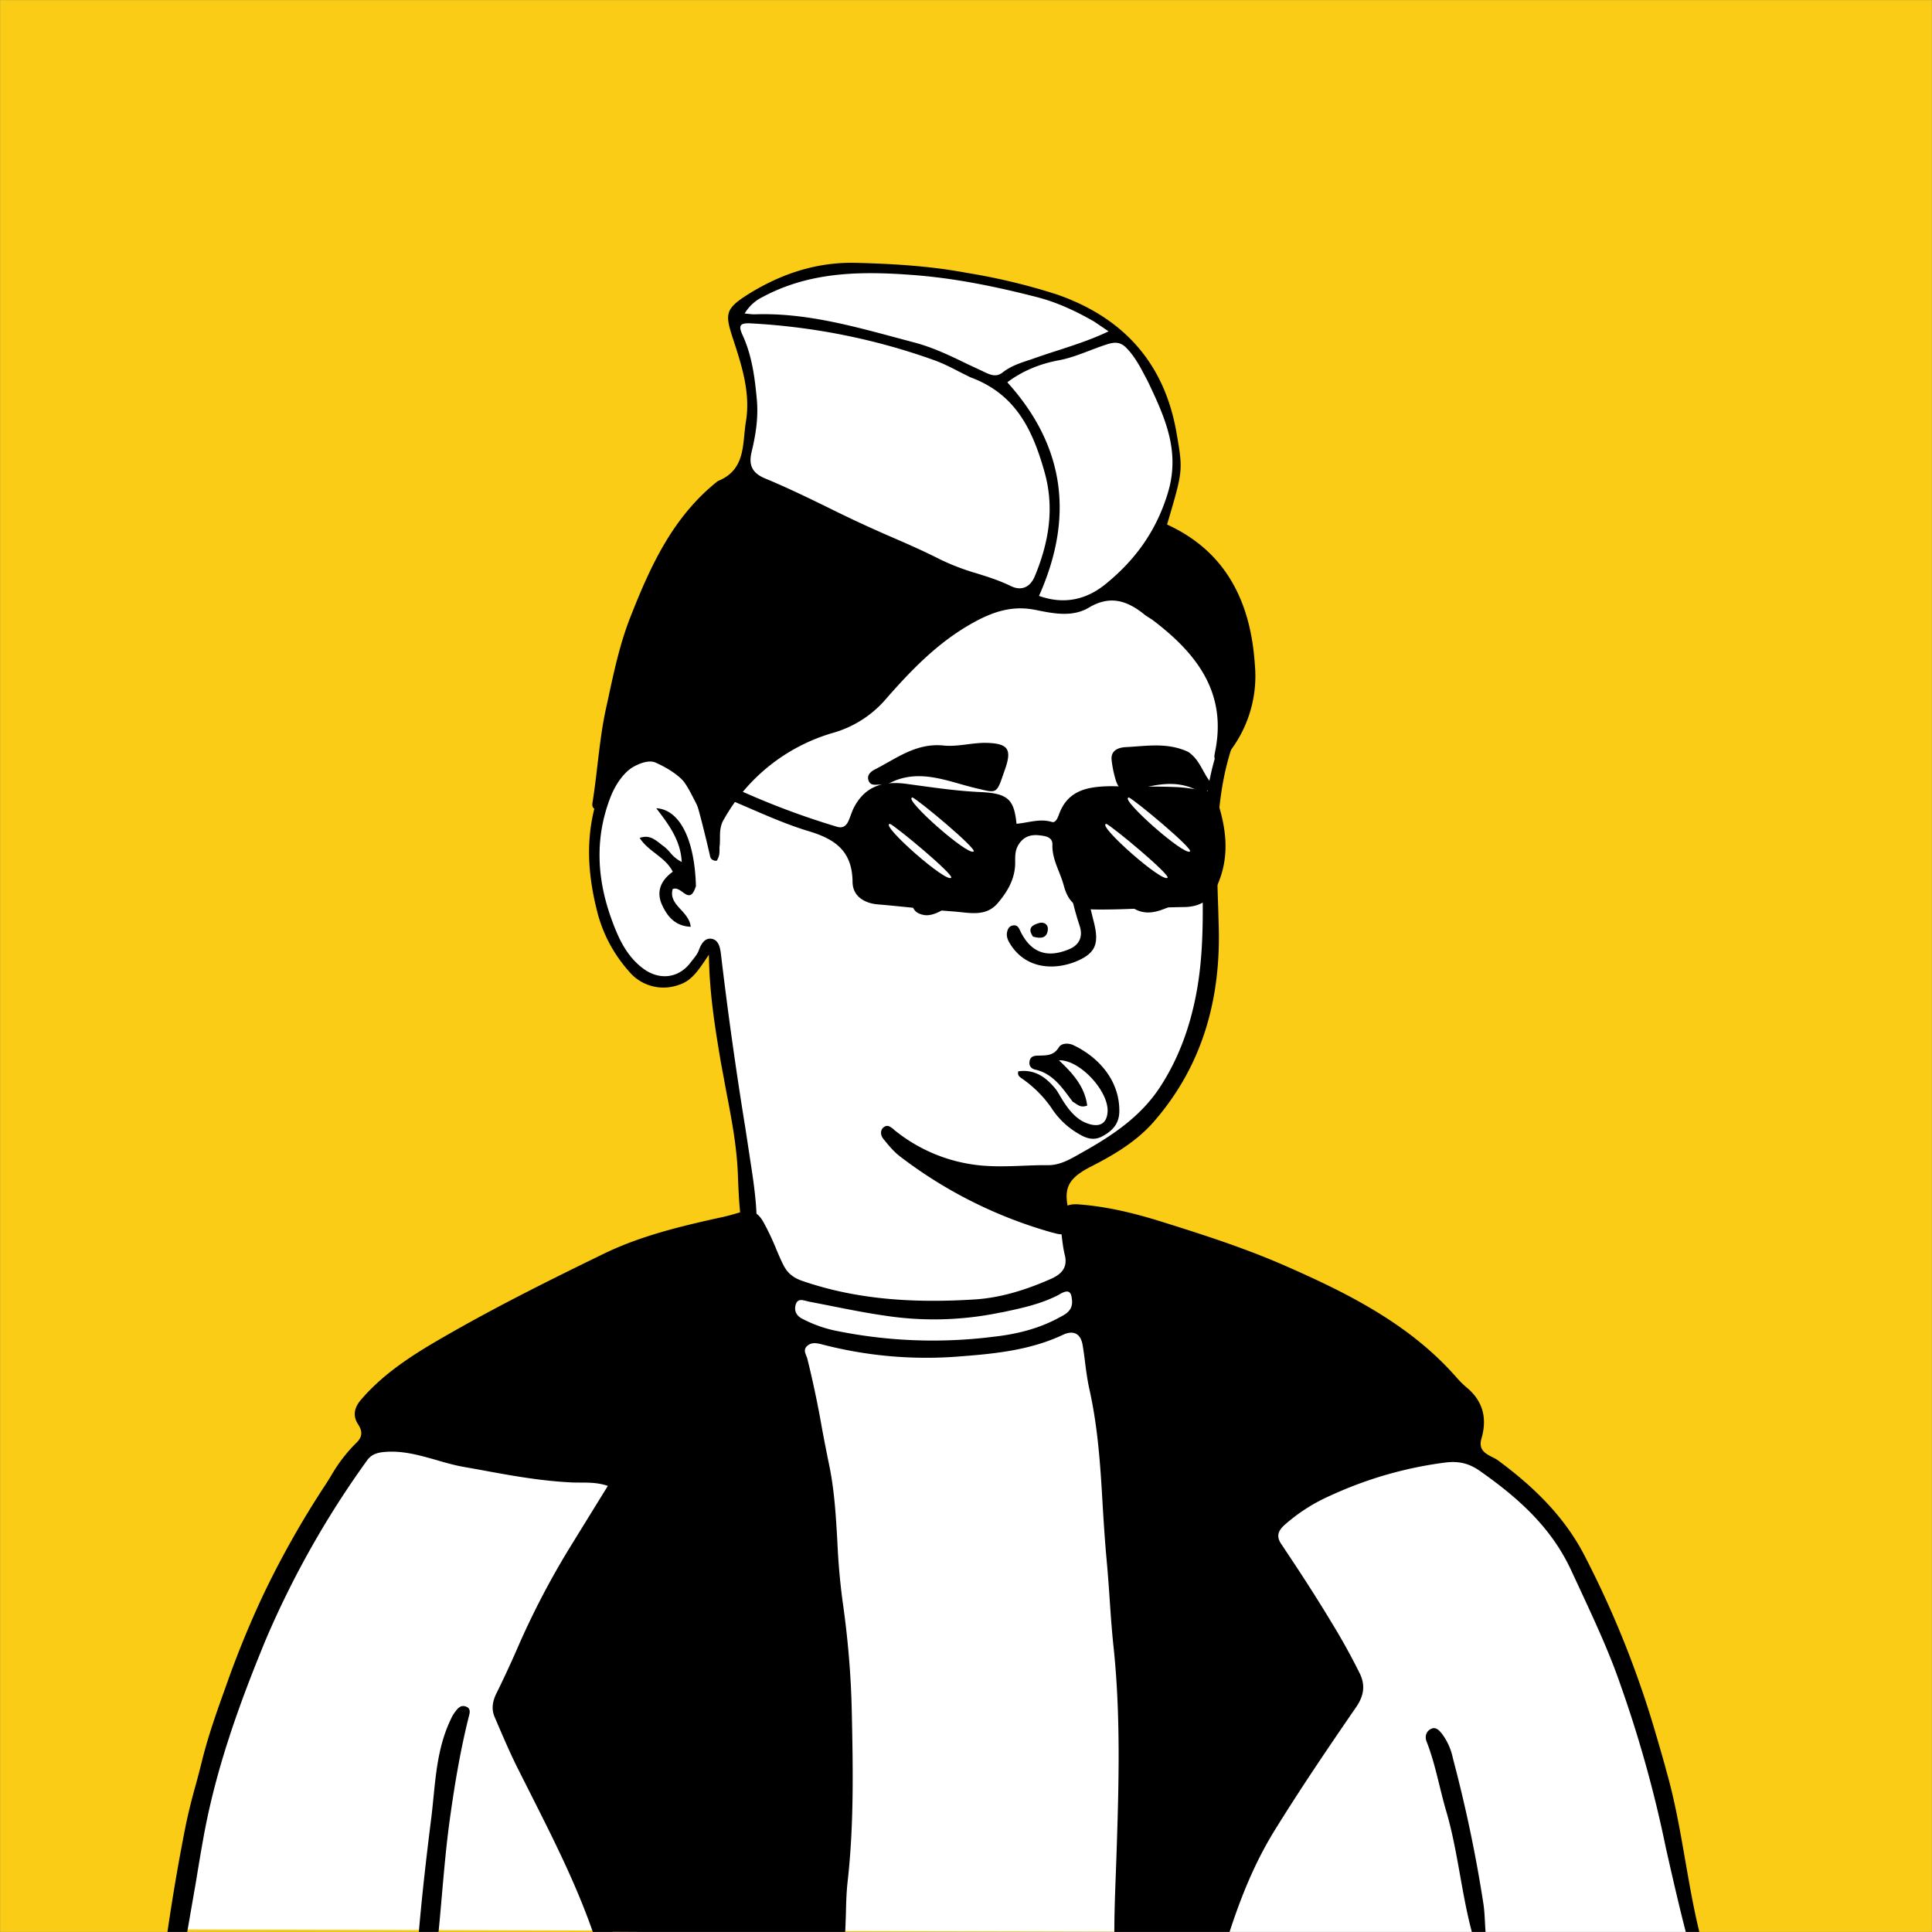 <svg xmlns="http://www.w3.org/2000/svg" viewBox="0 0 1744 1744" fill="none" shape-rendering="auto" width="512" height="512"><rect x="0" y="0" width="1744" height="1744" fill="#808080" stroke="none"/><desc>"Notionists" by "Zoish", licensed under "CC0 1.0". / Remix of the original. - Created with dicebear.com</desc><mask id="viewboxMask"><rect width="1744" height="1744" rx="0" ry="0" x="0" y="0" fill="#fff" /></mask><g mask="url(#viewboxMask)"><rect fill="#facc15" width="1744" height="1744" x="0" y="0" /><g transform="translate(531 487)"><path d="M554 727.7c-99.2 297-363.8 388.6-503.7 19.8-19.3-50.7 31-69.5 66.2-91.9 24.1-15.3 36.8-28.5 35.3-42.2-7-64.4-36.9-243.8-36.9-243.8l-3-5.8s.7-1.6-2.2 1.2c-3 3-9.9 34.2-37 34.2-24.5 0-49.2-10.9-61-86.3C7.2 285.6 9.6 214 40 201c12.5-5.3 24-7.2 35.2-.8 11.3 6.4-13-22 112-126C268.4 6.4 396.7-3.5 448.5 8 500.3 19.5 552 44.8 574.9 98.5c27.8 65-25.9 114.3-14 262.5-2.2 53.6.8 171.2-146.6 210.6-28 7.5-19.3 48.4 22.7 58.4 67 21 117 72.3 117 97.9" fill="#fff"/><path fill-rule="evenodd" clip-rule="evenodd" d="m554 266.2.1-1.4c4.1-36.4 8.2-71.7 27.1-103.4 6.5 4.4 5.7 10 3.7 15.2-19.9 51.2-18 104.4-16.2 157.6l.4 14c2.1 66.4-14.5 126.8-58.7 177.5-15.4 17.6-35.8 29.8-56.5 40.3-21.4 11-25.9 20.1-19.2 43.6l.8 2.6c1.4 3.9 2.8 7.9-1 11.8-4.5 4.6-9.5 3.3-14.8 1.8l-.6-.1a406.4 406.4 0 0 1-137-68.3c-6-4.4-10.8-10.3-15.5-16.1l-.3-.4c-2.5-3-3-7.8.5-10.4 3.3-2.5 5.8-.5 8.7 1.8l1 .9a145.5 145.5 0 0 0 76.3 31.7c13.4 1.4 26.6.9 40 .4 7.4-.3 14.8-.6 22.3-.5 10.2 0 18.7-4.7 26.7-9.2l2.8-1.6c27.8-15.5 54.3-32.8 72.2-60.7 16.1-25 25.9-52.2 31.6-80.9 7.2-36.1 6.6-72.7 6-109.8-.3-12-.5-24.2-.5-36.4ZM50.6 190.8c21.9-1.7 34 11.2 44.3 26.3a140.4 140.4 0 0 1 22.4 61.5c.5 3.7 1 7.6-1.2 11.3-4.5.6-4.9-3-5-5.6-.5-20.7-9.7-38.7-18.9-56.1-6.6-12.5-16.2-24.6-31.4-27.6-17.2-3.5-33 12-40.8 32.2-14.5 37.6-12 74.6 1.4 111 5.8 15.9 13.1 32.1 27.8 43.2 14.8 11.3 32.7 9.3 43.6-5.7l2-2.5c2-2.6 4-5.1 5-8 2.1-5.8 5.4-11.2 11.3-10.4 6.8 1 8 8.3 8.7 14a3661 3661 0 0 0 22 156.7l5.9 38.8c2.6 17.1 5.6 41.7 3.6 52.1a28 28 0 0 0-.3 2.2c-.4 2.8-.6 5-4.2 5.5-4.9.8-7-2-7.7-6.4-2.3-17-3-23.6-4-49.6-.9-25.2-5.6-50-10.4-74.9l-5-27c-5.2-30.8-10.3-62-10.8-97l-2 3c-7.6 11.3-13.7 20.5-24.5 24a40.5 40.5 0 0 1-46.1-12.5 127.8 127.8 0 0 1-28.8-55.8c-8.4-34-9.9-67.1.9-100.6 5.2-16.1 23.7-44.7 42.2-42Zm34.6 127.5c4.4 3.2 8.4 6 12-5.4-1.1-42.2-14.7-69.2-35.8-70.3 11.2 14.6 22 28.8 23 48.5a32.3 32.3 0 0 1-10.7-8.8c-2-2.2-4-4.4-6.5-6l-3-2.4c-4.8-3.6-9.7-7.4-17.8-4.5 3.8 5.8 9 10 14.3 14 6 4.7 12 9.3 15.6 16.5-10.6 7.7-15.2 17.7-9.7 29.9 4.8 10.5 11.9 19.2 25.9 19.8-.6-6.3-4.7-10.9-8.8-15.4-5-5.4-9.7-10.6-7.5-18.6 3.2-1.5 6.2.7 9 2.7Z" fill="#000"/></g><g transform="translate(178 1057)"><path d="m1351 688-1369-3.3s11.4-97 44.3-189.1c41.2-115.2 107.2-232 125-246.1 20.8-16.8-11.6-18.2 3.4-41.2 33.5-51.1 147-97.5 179.8-114.1 58.7-29.8 164.8-47.8 164.8-47.8l27.2 53.5s63.5 21.9 138.6 24.4c40.5 1.3 134.4-29.5 134.4-29.5L788.3 37s169.5 34.8 253.3 85.6c48.3 29.3 108.5 75 110 101.2 2.2 39.8 1.7 36.7 24 51.9 53.5 36.2 98.8 122 121.2 191.2C1314.4 521.1 1351 688 1351 688Z" fill="#fff"/><path d="m924.7 688-94.5-.3L843 482.6l-43.4-379.4s-110.1 29-147 27c-31.4-1.5-123.7-22-123.7-22s51 280 55.9 374.4C587.3 533.9 576 688 576 688l-209.4-1.2L276 489s51-133.4 101.5-206.7c9-13.1-22.8-16-64.1-14-42.2 2-164.2-13.8-162.4-44.5 3-51.3 150.5-113 183.4-129.6C393 64.4 499.2 46.4 499.2 46.4l27.3 53.5S590 121.8 665 124.3c40.5 1.3 134.4-29.5 134.4-29.5L788.3 37s169.6 34.8 253.4 85.6c48.3 29.3 122 66.1 111.2 120.3-2.3 12-207 47-187.2 89.8 24.6 53 88.8 118.6 79 135-16 27-40.8 67.7-69.5 103.3-20.2 25-50.5 117-50.5 117Z" fill="#000"/><path fill-rule="evenodd" clip-rule="evenodd" d="M301.5 563.4c20.5 40.6 41 81.3 56 124.6 6.6 0 12 0 17.7-1l-4.3-11a672.5 672.5 0 0 0-19.6-47.8 5876 5876 0 0 0-34.2-70.7c-9.4-19.2-18.8-38.3-28-57.5-3.8-8-6-16.9-1.3-25.8 6.7-12.8 12.6-26 18.4-39.2l5.2-11.8c11-24.4 24.5-47.6 38-70.9 10.6-18.1 21.2-36.3 30.6-55 8-16.3 5.6-24.5-12-30a48.4 48.4 0 0 0-10.5-2.3c-8.6-.7-17.2-1.2-25.9-1.7-26.4-1.5-52.9-3-78.6-10.8-8-2.4-16.3-3.7-24.6-5-8-1.3-16-2.6-23.8-4.9l-4.6-1.3c-14.8-4.2-30-8.6-41.4-20.3l1.7-2.4c1-1.3 1.8-2.5 2.8-3.5 25.5-28.7 59-47 92.3-65.1l20-11a963.1 963.1 0 0 1 62.6-31.4c7.9-3.7 15.8-7.4 23.7-11.3A394 394 0 0 1 423 71.5c10.6-3.1 21.4-5.6 32.2-8 7.8-1.9 15.6-3.7 23.3-5.7 20.1-5.3 23.8-4 29 15.7l9.1 34.2a2051 2051 0 0 1 26.8 106.6c8.7 40.7 14.4 82 17.2 123.5a1480 1480 0 0 0 6.8 70.7c3.7 32.2 7.3 64.3 8 96.7.5 20.8-.1 41.6-.8 62.4l-.8 29c-.3 13.5-1.8 26.9-3.3 40.2-2 17-4 34-3.3 51.2 6.7 0 12.2 0 17.8-1.2l.6-16.2c.2-10.2.5-20 1.6-29.6 5.7-51 4.8-102 3.7-153-.7-33.6-3.6-67-8.4-100.2a605.8 605.8 0 0 1-4.6-52.8c-1.3-23-2.6-46.1-7.3-69a1627 1627 0 0 1-6.7-34.2 906 906 0 0 0-13-61.8c-.2-1-.6-2-1-3-1.2-3-2.5-6 .6-8.9 4-3.8 9.1-2.7 14-1.4A373 373 0 0 0 690 167.3c31.6-2.4 62.8-5.8 91.8-19.5 8.7-4 15.5-1.5 17.4 9 1 5.6 1.7 11.2 2.4 16.9 1 7.9 2.1 15.8 3.8 23.4 7.8 34.8 10 70 12 105.2 1 16.1 2 32.2 3.5 48.3 1.1 12 2 24.2 2.8 36.3 1 14.6 2 29.1 3.6 43.7 6.3 60.7 4.7 121.5 2.7 182.3l-.7 20c-.7 18.4-1.4 36.7-1.4 55 5.8 0 10.4 0 15.4-1l.8-5.3c1-6.5 2-12.5 2-18.4l.3-44.7c.1-28 .3-56.2 1.6-84.2 1.7-37 .6-74-3.2-111-2.7-26.2-4.5-52.4-6.3-78.7-1.7-24.1-3.4-48.3-5.7-72.4-4.5-46-10.5-92-20.5-137.3a2499.2 2499.2 0 0 1-13.8-68.7c-.5-2.4-.4-5-.4-7.4v-4c-.3-6.4 2.7-8.5 9.1-7.2a642.2 642.2 0 0 1 79.2 18.8c21 6.9 41.7 15 62.3 23 7.3 3 14.7 5.8 22 8.6a446.7 446.7 0 0 1 141 84.8c13 11.7 24.1 25.1 31.8 40.6 4.5 9.3-.3 19.2-9.6 21l-9.2 1.9c-22.7 4.4-45.4 9-67.6 15.7a251.6 251.6 0 0 0-92.9 50.8c-7.6 6.6-8.7 14.7-4.5 23.2 4 8 8.4 16 13.2 23.6 5.8 9.2 11.7 18.4 17.7 27.5a705.7 705.7 0 0 1 42 70c3.2 6.5 4 13-.3 18-9.4 10.8-16.8 22.9-24.3 35a360.3 360.3 0 0 1-16.9 25.7 486 486 0 0 0-53.6 90.3c-3.6 7.9-6.6 16-9.7 24.2-4.8 13-9.7 25.8-16.5 37.7 7.5 0 14 0 20.6-1 10.7-33 23.5-64.2 41.5-93 23-37.1 47.5-73.3 72.3-109.3 6.3-9 9.7-18.8 3.8-31a589 589 0 0 0-27-48.5l-.4-.7c-13.9-23-28.7-45.6-43.7-68-4.7-7.2-2.2-12 3-16.8a158.1 158.1 0 0 1 41.7-26.7 355.4 355.4 0 0 1 102.9-29.7c12.8-1.7 22.3.7 32 7.6 34.6 24.3 64.6 51 82.6 90.3l8.7 18.7c12.8 27.6 25.6 55.2 35.5 84a1107 1107 0 0 1 41 147.4c5.8 25.6 11.6 51.2 18.2 76.7 4.9 0 8.6 0 12-1-5.3-21.6-9-43.3-12.8-65-4.7-27-9.4-54-17-80.4l-1.4-5.3c-6.6-23.2-13.2-46.4-21.1-69a882 882 0 0 0-52-121.3c-18.2-34.7-45.8-61.4-77.7-84.9-1.4-1-3.2-1.9-5-2.8-6-3.1-12.7-6.5-9.7-16.8 5.2-17.6 1.8-33.7-13.7-46.3a86.8 86.8 0 0 1-9.6-9.7l-3-3.3c-41.4-45.3-95.8-72.5-151.8-97-36.4-15.9-74.5-28.1-112.6-40-23.7-7.3-48-13.2-73-15-12.7-1-18 4.8-16.5 16.8.4 3 .8 6 1 9 .8 6.7 1.5 13.5 3.1 20 2.8 11.2-3.2 17.2-12 21.2-22 9.8-45.4 17.3-69.4 18.8-52.8 3.3-105.4.7-156-16.9-8.5-3-13.3-7.4-16.9-14.7-2.5-5-4.7-10.2-6.8-15.3a224 224 0 0 0-11-23c-5.4-9.6-11.8-11.8-21.6-8.6-6.4 2-12.8 3.7-19.3 5C434.6 50.4 399.3 59 366.5 75c-46 22.4-91.7 45.1-136 70.3-30.3 17.2-60 34.8-82.7 61.3-6.2 7.3-7.5 14.5-2.5 22.2 4.2 6.5 3.9 11.5-2 17a139.2 139.2 0 0 0-22.8 30c-1.8 2.8-3.5 5.7-5.4 8.5-21 32-39.7 65.2-56 99.5A873.4 873.4 0 0 0 26.7 463l-1 2.8c-7.9 22-15.7 43.9-21.3 66.5a925 925 0 0 1-5.6 21.5 563.4 563.4 0 0 0-8.8 35.3c-6.6 32.9-12.2 66-17 98.9 6.7 0 12.1 0 18-1l8-46c2-12.3 4-24.5 6.2-36.6 11-63 32.6-123 57-182a838.3 838.3 0 0 1 91-160.9c4-5.6 9-7.2 15.7-7.8 16.4-1.5 31.6 2.9 46.8 7.2 7.8 2.3 15.6 4.5 23.5 6l15.7 2.8c27 5 54 10 81.8 11.4 2.9.2 5.8.2 8.7.2 8.1 0 16.5 0 25.3 3l-8.4 13.6-23.8 38.6a729.7 729.7 0 0 0-50 95.6 948.5 948.5 0 0 1-18.2 39.1c-3.8 7.6-4.9 14.6-1.7 22l1.3 3c6 14 11.9 27.8 18.6 41.4l13 25.8Zm476.8-452c4.8-2.6 10.3-5.4 11.2 3.7 1.8 10.6-5.4 14.2-11.5 17.3l-1.8 1c-17.5 9.2-37 14-56.8 16.2a437 437 0 0 1-145.1-5.8c-9.6-2.2-18.8-5.6-27.4-10-5.6-2.7-8.1-6.8-6.8-12.5 1.5-6 5.5-5 9.5-4l2.4.6 19.4 3.8c16.5 3.3 33.1 6.6 49.9 9a293 293 0 0 0 103.8-2.9l1-.1c18-3.8 35.8-7.5 52.2-16.2Z" fill="#000"/><path d="M200 688c3-35 7-69.8 11.4-104.7 3.6-29.7 4-60 17.4-88 1-2.4 2.3-4.6 3.8-6.7 2.3-3.1 5-6.8 9.7-5.2 5.3 1.7 3.6 6.4 2.7 9.9-8 32.1-13.3 64.8-17.7 97.5-4.1 31.5-6.2 63.3-9.4 96-5.8 1.2-11.2 1.2-18 1.2ZM1150.9 688c-9.8-36.3-12.8-73.7-23.3-109.7-6.2-21-9.8-42.8-17.9-63.4-1.6-4.2-.5-9 4-11.2 4.4-2.3 7.4 1.3 9.9 4.3a55.4 55.4 0 0 1 9.9 22.1c11.5 43.4 20.8 87.4 27.6 131.7 1.2 8 1.2 16 1.9 25.2-3.5 1-7.3 1-12.1 1Z" fill="#000"/></g><g transform="translate(266 207)"><path d="M613 324c-59.5-29-155.6-70.2-189.9-89.6-34.2-19.4-9.5-18-11.6-69-2.1-50.1-25.2-85.3-9.2-98.8C430 43.6 502.4 27 589 39.5c96.3 14 156.3 39.4 185.3 97.6 27 54.3 24.5 91.5 11.2 119.5-17 35.5-48.8 79.3-80.4 82.3-31.6 3-92-14.8-92-14.8Z" fill="#fff"/><path fill-rule="evenodd" clip-rule="evenodd" d="M405.9 185.5c-1.6 16.4-3.2 33.5-24 41.8-41 32.5-61.3 78-79.2 123.6-9.2 23.5-14.6 48.8-20 74l-2 9.1c-3.5 16.5-5.4 33-7.4 49.7-1.3 11.2-2.6 22.3-4.4 33.5-.6 3.2-.2 6 4.5 7 4.2-2.7 5.8-7.2 7.5-11.6.8-2.2 1.6-4.4 2.7-6.4 8.2-14.8 31.4-29.8 42.2-24.8 16.9 7.6 31.8 18.4 37.3 37.4 3.3 11.2 6 22.5 8.8 33.8l2.5 10.6.3 1.4c.5 2.5 1 4.8 4.8 5.1 3.8-2 3.9-5.4 4-9v-3.1c.4-2.6.4-5.2.4-7.7 0-5.8.1-11.6 3.5-17.2a166 166 0 0 1 98-78 98.3 98.3 0 0 0 46.9-29.1c23.5-27 48.2-52.8 80-70.4 17.4-9.7 35.1-15.9 56-11.7h.2c16 3.3 33.5 6.9 48.4-2 19.2-11.5 34.6-6.3 50 6.1 1.4 1.2 3 2.1 4.4 3 1.4 1 2.8 1.7 4 2.7 39.3 30 66.7 65.5 55.4 119v.3c-.7 3-1.4 6.7 4 9.5a111.9 111.9 0 0 0 32-89.6c-3.7-55.2-25.3-101.4-79.2-126l.7-2.4c13.5-45.8 13.7-46.4 8-79.4-10.7-63.7-48-105-108.2-125.9a556 556 0 0 0-81.4-19.5c-33-6.2-65.6-8.1-98.8-9-35.5-1.1-67.4 9.4-96.6 27.2-23.3 14.4-23 18.6-15.1 42.6 7.8 23.8 15.5 48.3 11.2 73.7-.6 3.7-1 7.7-1.4 11.7ZM600 128.6l10 5c41.4 15.2 56.4 48.4 66.8 85.2 9.3 32.6 4 63.8-8.7 94.4-4.3 10.2-12.3 13.4-21.7 8.8-10-4.9-20.4-8.2-31-11.5a208.9 208.9 0 0 1-32.9-12.6c-13.9-7.1-28.2-13.4-42.5-19.6a1161 1161 0 0 1-57.4-26.6c-19-9.3-38.1-18.6-57.7-26.7-13.4-5.5-15-13.7-12.3-24.6 3.7-15.4 6-30.6 4.6-46.5-1.8-20-4.4-39.7-12.7-58-3.9-8.5-3.4-11.5 7-11 56.8 3 113 14.2 166.5 33.5 7.6 2.8 14.8 6.5 22 10.2ZM770 137l-2.4-4.5c-4.7-9-9.4-17.8-16.6-25.2-5.1-5.4-10-5.8-17-3.7-5.7 1.8-11.2 3.9-16.7 6-9 3.4-18 6.9-27.9 8.7-16.1 3-32.2 9.3-46.1 19.8 52.6 58.2 60 122.5 28.6 192.8 22.4 8 42.5 3.6 59.9-10.5 26.8-21.7 46-48 56.4-82.4 11.4-37.5-2.4-67.9-18.2-101Zm-99.6-75.7c17.8 4.6 35 12.6 51.3 22l13 8.8c-14.5 7-29.3 11.8-43.8 16.6a745.8 745.8 0 0 0-26.6 8.9c-9 2.9-17.9 5.8-25.5 11.8-5.7 4.4-11.2 1.8-16.5-.7l-1.4-.7-13.3-6.2c-15.8-7.7-31.6-15.3-48.9-19.8l-17.2-4.6c-41-11-82-22-125.2-20.7-2 .1-3.8 0-6.1-.3l-4-.4a38.4 38.4 0 0 1 16-14.8c43.7-23.5 90.4-23.5 138-19.8 37.5 3 74 10.6 110.2 19.9Z" fill="#000"/></g><g transform="translate(791 871)"><path d="M177.4 123.6c-9.2-12.1-17.5-25.4-34-29.1-3.8-.9-5.8-3.7-5-7.6.7-4.3 4.2-5 7.7-5 7.2-.2 14 .3 18.7-7.5 2.4-3.9 8.7-4 13-2 22.9 10.8 42 32 41.6 60-.2 11-6.1 17.2-14.7 22-7.9 4.5-14.7 2.6-22.5-2.2a71.7 71.7 0 0 1-24.3-23.4 105 105 0 0 0-27.1-26.7c-1.7-1.3-3.5-2.6-2.6-6 15-2.2 25.4 5.6 34 16.3 3.8 4.8 11.8 23.8 26.6 30 11.1 4.7 19.1 2.2 20-9.5 1.4-18.4-24.7-47.3-43.9-46.8 12.7 12 23.4 24 25.5 40.9-6.5 2.5-9.4-1.6-13-3.4Z" fill="#000"/></g><g transform="translate(653 805)"></g><g transform="translate(901 668)"><g fill="#000"><path d="M75.1 117.2c3.9 16.3 7.4 31.6 11.2 46.7 5 19.6 2.1 28.4-15.7 35.9-20 8.2-45.5 7-59.6-15.5-2.2-3.5-3.6-6.6-3-10.6.7-3.2 1.9-5.7 5.4-6.3 3.7-.6 5 1.5 6.4 4.6 9.4 19.7 23.7 25.2 43.7 17.1 10.1-4 13.3-11.8 10-21.6a292 292 0 0 1-13.5-67c-1.5-14.8-4.2-30.2 5.7-43.3h4l5.4 60Z"/><path d="M31.5 177.5c-5.7-8.1 0-10.7 5.5-12.3 4-1.2 8.2 1 7.9 5.6-.5 8-6.1 8.8-13.4 6.7Z"/></g></g><g transform="translate(610 680)"><path d="M407.4 122.5c13 .3 25.4 1.1 37.6 2.5 3 .4 5 3.3 5 6.7 0 3.3-1.7 5.6-4.7 7-11.2 4.8-22 8.2-33.7.2-6.5-4.5-9-8.7-4.2-16.4ZM247.6 117c7 0 7.8 3.8 7 8.5-2 10.2-20 22.4-30.4 20.5-5.9-1-10.5-4-10.7-10.5-.2-6.7 4.8-8.2 10.3-8.4 9-.3 15.8-5.2 23.8-10ZM215.1 76.6c5-12 9-29.4 24.1-22.5 20.7 9.4 13.9 30.7 9.7 47.4-1.6 6.3-14.5 15.9-18.3 14.3-16.3-6.8-19.2-21.7-15.5-39.2ZM442 113.4c-8.6 7.5-17 7.6-22.2-1.5-9-16-8.6-32.8 3.3-47.2 2.5-3 13.8-3.6 16.3-1 14 15 14.6 31.8 2.6 49.7Z" fill="#000"/></g><g transform="translate(610 680)"><path d="M401.2 30c17.6.1 34.2-.2 50.6.5 9.6.4 19.2 2.3 28.7 3.8 3.4.6 6.2 2.3 7.5 6.1 8.7 25.6 12.5 51.2 1.5 77.2-5.7 13.7-14.6 21-30.8 21.2-26.3.3-52.7 2.5-79.1 2.2-17.3-.1-24.9-5.4-29.4-21.8C347 107 339.6 96 340 82.6c.3-7.3-6.8-8-12.2-8.6-9-1-15.7 2.5-19.6 10.8-2 4.4-1.8 9.2-1.8 13.9 0 14.5-6.9 26.2-15.8 36.6-10.8 12.7-25.9 8.5-39.6 7.5-22.8-1.6-45.6-4.5-68.4-6.4-12.7-1-23-7.7-23-20.4-.3-27.4-15.2-38.4-39.6-45.7-26.6-8-51.9-20.6-77.8-31-9.7-4-21-5.1-27.4-17.2 12.3-2.3 23.3 2 33.4 7a702 702 0 0 0 97 37.1c5.3 1.7 8.3-.4 10.4-4.5 2-4.2 3.2-8.8 5.3-12.9 9.5-18 24.6-24.3 47.4-21.2 22.2 3 44.4 6.4 67 7.4 25 1.2 30.1 7 32.3 28.6 10.5-.8 21-5 32-1.6 3.4 1 5.3-4 6.4-7 8-22.1 26.6-25 46.4-25.3 2.6 0 5.1 0 8.8.2Z" fill="#000"/><path d="M193 63.5c-1-.3 1 0-.2.4-6.6 2 50.7 52.8 55.8 48.5 3-2.5-49.5-46.3-55.7-49ZM213.3 39.7c-.9-.3 1 0-.1.4-6.7 2 50.7 52.8 55.7 48.5 3-2.5-49.5-46.3-55.6-49ZM388.2 63.5c-.8-.3 1 0 0 .4-6.7 2 50.6 52.8 55.7 48.5 3-2.5-49.5-46.3-55.7-49ZM408.6 39.7c-.9-.3 1 0-.1.4-6.6 2 50.7 52.8 55.7 48.5 3-2.5-49.5-46.3-55.6-49Z" fill="#fff"/></g><g transform="translate(774 657)"><path d="M131.2 43.2c-5.6 16.8-6.6 15.4-23 11.6-26.2-6-52.7-19.2-80.3-4.3-2 1.1-5 1-7.6.8-3.6-.2-8.2 1.3-10.1-3.3-2.1-5 1.5-8.3 5.3-10.3C35.2 27.7 53 13.4 77.9 16c12.8 1.3 26-2.8 39.3-2.4 18.8.7 22.4 5.7 16 23.9l-2 5.8ZM298.7 21.8c9.6 6.6 12.5 16.8 18.3 25a7 7 0 0 1-.6 9.4c-2.4 2.7-5.4 2.8-8.1 1.2-19.1-11-38.9-6.4-58-1.2-10.2 2.7-14.6-.8-17.2-9.2-1.7-5.7-2.9-11.5-3.6-17.4-1.3-9.8 6.9-11.9 13-12.2 18.5-.9 37.4-4.5 56.2 4.4Z" fill="#000"/></g><g transform="translate(0 559)"></g></g></svg>